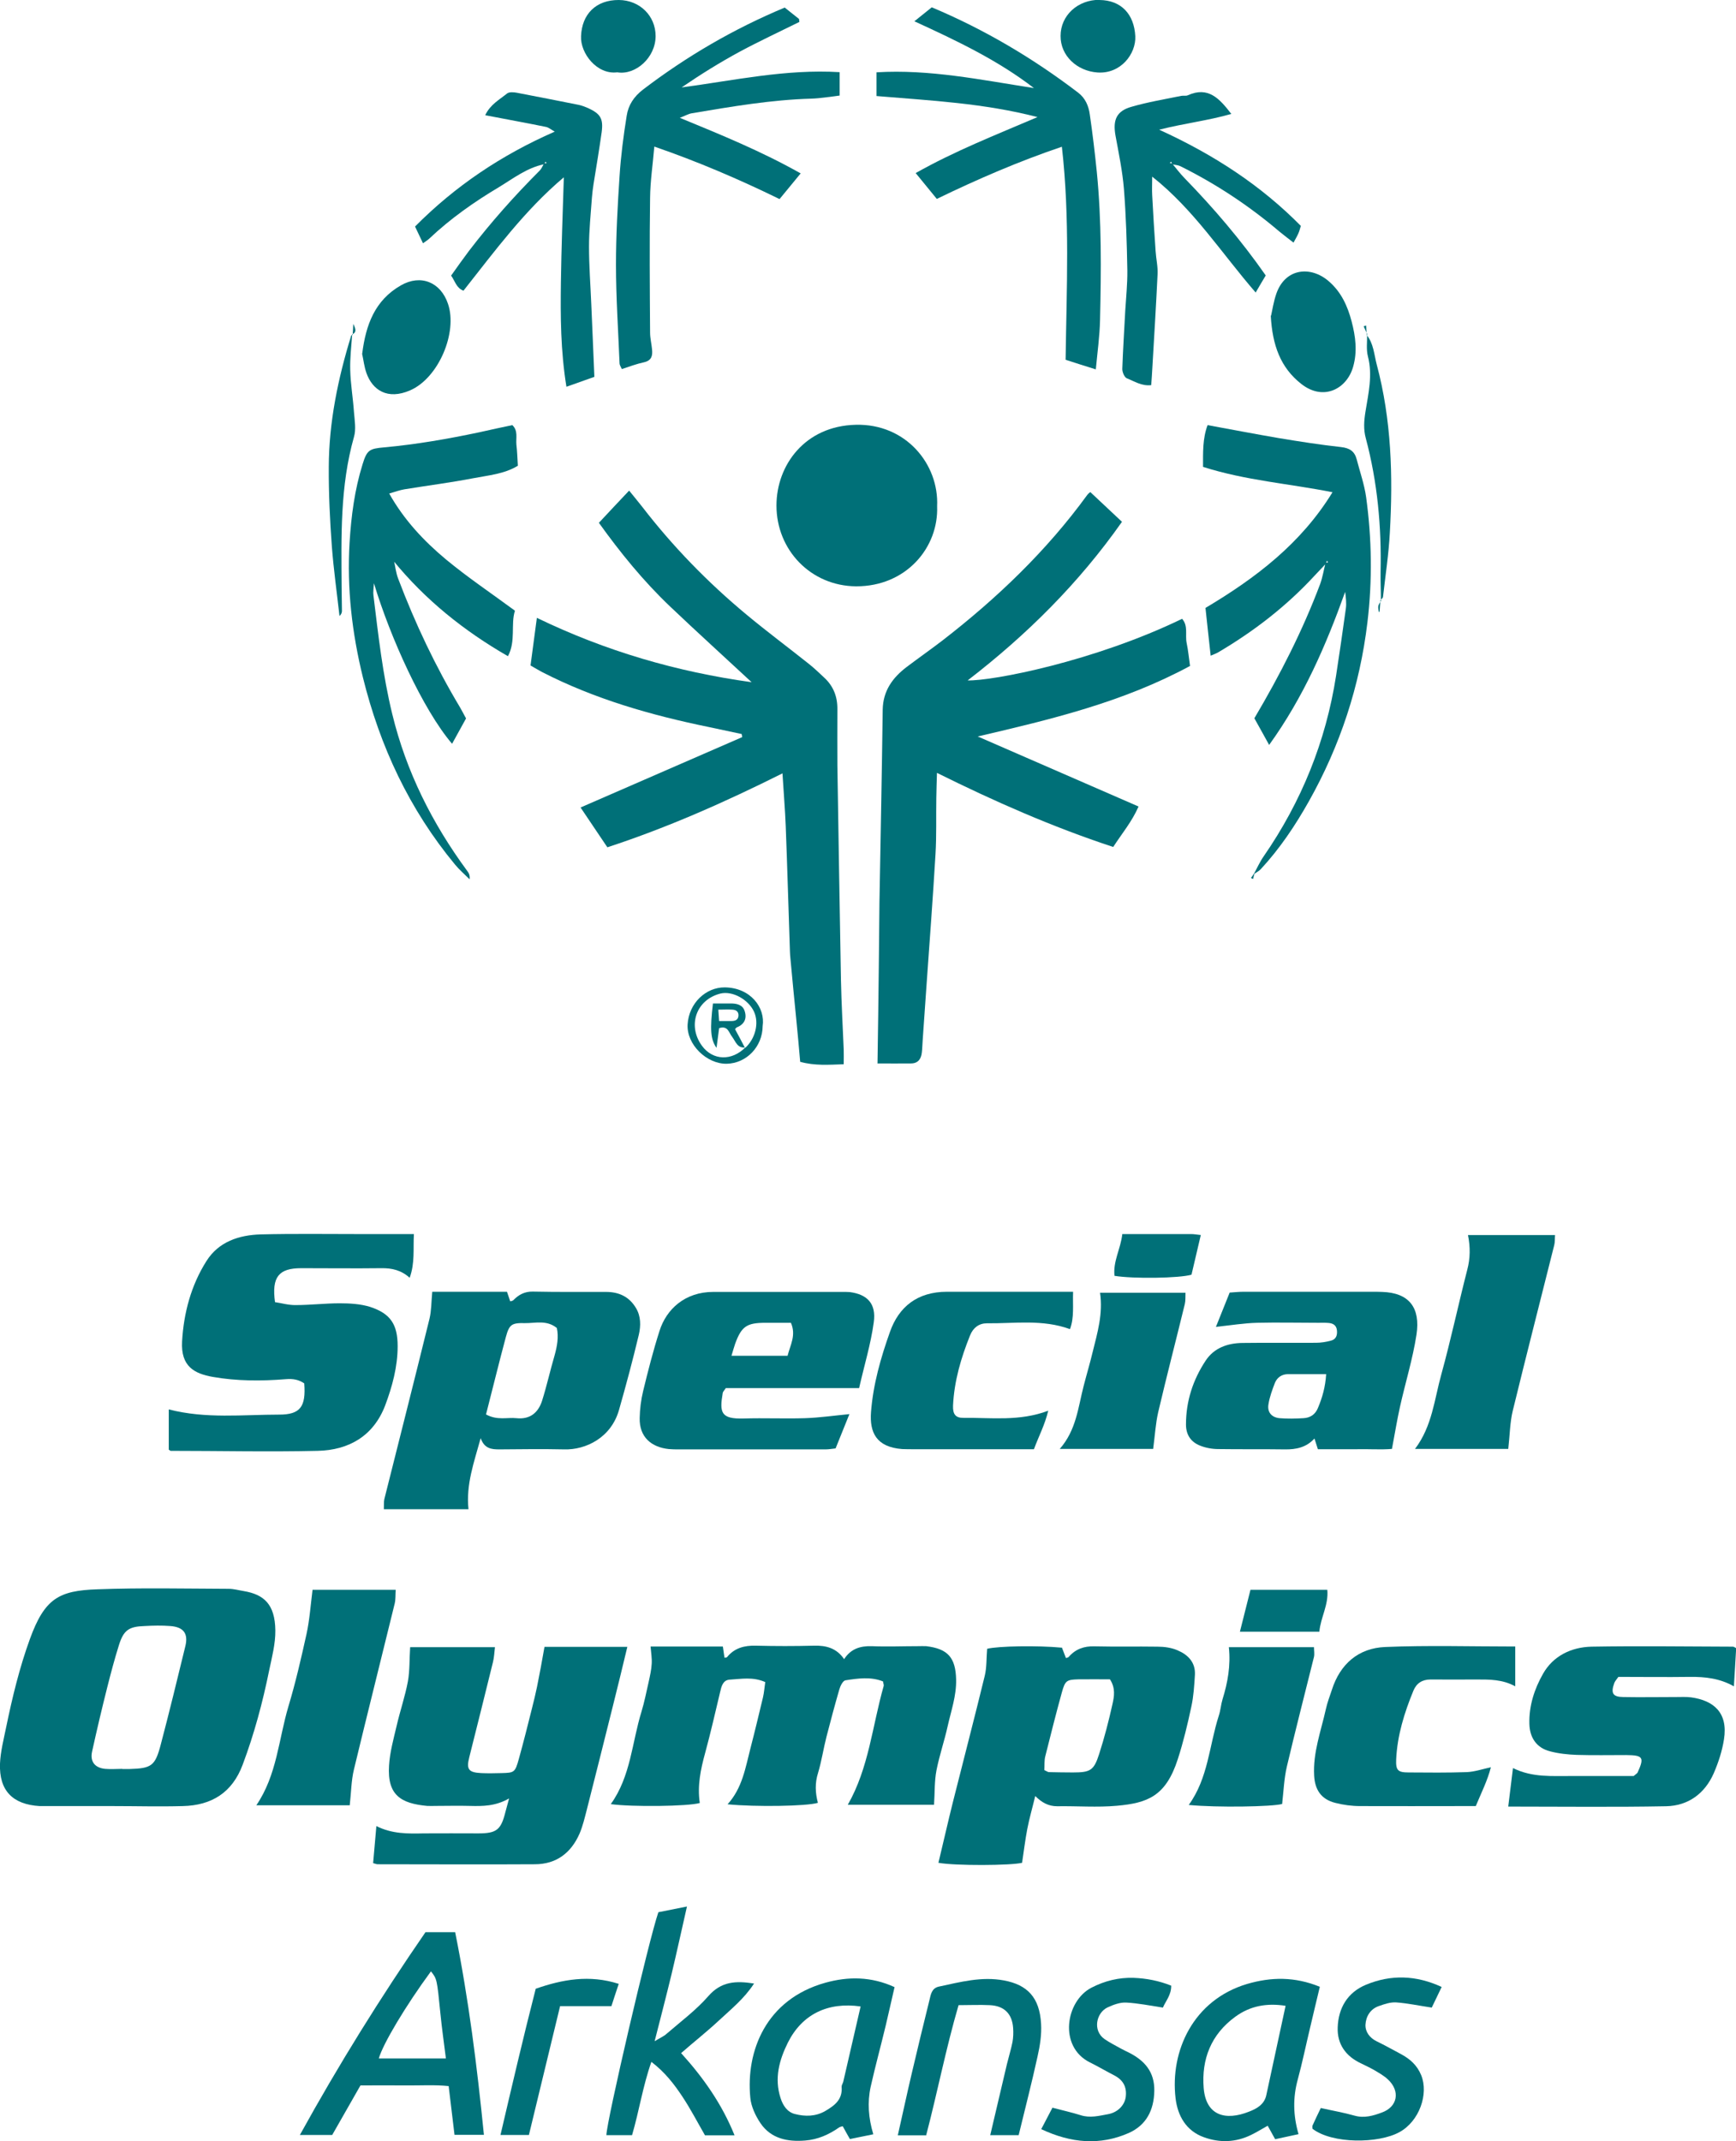 <?xml version="1.0" encoding="UTF-8"?>
<svg id="Layer_2" data-name="Layer 2" xmlns="http://www.w3.org/2000/svg" viewBox="0 0 106.87 131.76">
  <defs>
    <style>
      .cls-1 {
        fill: #007078;
        stroke-width: 0px;
      }
    </style>
  </defs>
  <g id="Layer_2-2" data-name="Layer 2">
    <g id="FzmjTP.tif">
      <g>
        <path class="cls-1" d="M6.96,111.14c-1.37,0-2.73,0-4.1,0-.14,0-.28,0-.42,0-1.66-.1-2.5-.95-2.44-2.61.03-.75.23-1.51.38-2.25.38-1.84.82-3.66,1.46-5.42.91-2.5,1.79-2.98,4.15-3.06,2.69-.1,5.39-.04,8.09-.03.31,0,.62.09.93.14,1.23.21,1.92.8,1.94,2.42.01.82-.21,1.65-.38,2.46-.4,1.97-.92,3.91-1.63,5.8-.64,1.72-1.91,2.51-3.69,2.55-1.43.04-2.87,0-4.31,0ZM7.53,108.85s0,0,0,.01c.14,0,.28,0,.42,0,1.38-.04,1.6-.18,1.95-1.52.53-2.01,1.02-4.03,1.51-6.04.19-.78-.11-1.18-.93-1.24-.52-.04-1.05-.03-1.57,0-.98.03-1.3.25-1.59,1.18-.27.86-.5,1.73-.72,2.6-.33,1.31-.64,2.62-.93,3.94-.14.62.17,1.01.81,1.07.35.03.7,0,1.05,0Z"/>
        <path class="cls-1" d="M51.95,102.12c.42-.66,1-.84,1.71-.82.94.04,1.89,0,2.84,0,.18,0,.35-.01.52,0,1.34.16,1.81.71,1.84,2.06.02,1-.31,1.92-.52,2.86-.2.91-.51,1.8-.69,2.72-.13.67-.1,1.38-.15,2.12h-5.31c1.3-2.27,1.51-4.86,2.21-7.31.02-.06-.02-.14-.04-.28-.74-.3-1.53-.19-2.31-.07-.16.02-.32.35-.38.56-.28.97-.54,1.94-.79,2.91-.19.74-.3,1.5-.52,2.23-.2.63-.17,1.23-.01,1.84-.68.21-3.83.26-5.56.09.91-1,1.1-2.25,1.41-3.45.27-1.04.52-2.09.77-3.13.07-.3.09-.61.14-.94-.76-.34-1.49-.19-2.2-.15-.41.03-.5.42-.58.77-.3,1.25-.58,2.5-.92,3.74-.28,1.02-.49,2.03-.33,3.08-.72.21-4.17.25-5.48.07,1.23-1.71,1.3-3.78,1.89-5.69.18-.59.3-1.21.44-1.82.08-.37.17-.75.19-1.13.02-.34-.04-.68-.07-1.06h4.45c.03.23.07.46.1.69.05-.01.13,0,.16-.04.46-.56,1.06-.72,1.78-.7,1.19.03,2.38.03,3.57,0,.74-.02,1.38.14,1.85.82Z"/>
        <path class="cls-1" d="M10.39,89.21v-2.48c2.29.59,4.55.32,6.8.32,1.3,0,1.65-.49,1.54-1.92-.33-.23-.69-.3-1.14-.26-1.5.12-3.01.12-4.49-.14-1.13-.2-1.98-.64-1.89-2.19.1-1.74.55-3.44,1.5-4.94.75-1.19,2-1.6,3.34-1.64,2.03-.05,4.06-.02,6.09-.02,1.08,0,2.16,0,3.34,0-.05.92.07,1.78-.26,2.69-.52-.47-1.1-.6-1.74-.59-1.65.02-3.29,0-4.94,0-1.39,0-1.82.55-1.61,2.09.41.06.84.19,1.28.18.9,0,1.81-.11,2.71-.11.62,0,1.28.04,1.86.22,1.26.41,1.7,1.08,1.7,2.42,0,1.26-.33,2.48-.77,3.65-.72,1.88-2.24,2.75-4.16,2.79-3.01.07-6.02,0-9.04,0-.03,0-.06-.04-.14-.09Z"/>
        <path class="cls-1" d="M33.53,101.34h5.09c-.3,1.25-.59,2.45-.89,3.64-.53,2.12-1.06,4.24-1.6,6.36-.13.5-.25,1.02-.45,1.49-.52,1.19-1.43,1.89-2.76,1.89-3.22.02-6.45,0-9.67,0-.07,0-.13-.03-.28-.07.06-.72.13-1.46.2-2.28.97.49,1.94.47,2.92.45,1.12-.01,2.24,0,3.36,0,1.12,0,1.39-.22,1.66-1.3.06-.23.12-.45.23-.85-.84.48-1.62.48-2.41.46-.7-.02-1.4,0-2.1,0-.18,0-.35.01-.53,0-1.61-.15-2.47-.65-2.35-2.49.05-.82.28-1.64.47-2.45.21-.91.52-1.81.69-2.72.12-.67.09-1.38.14-2.11h5.22c-.04.33-.05.63-.12.91-.48,1.96-.97,3.91-1.46,5.86-.19.75-.05.94.73.98.42.02.84.01,1.26,0,.78-.02.83-.04,1.06-.87.29-1.04.55-2.08.81-3.12.11-.44.22-.88.31-1.32.16-.78.3-1.56.46-2.46Z"/>
        <path class="cls-1" d="M65.37,101.38c.08.2.16.42.25.65.06-.02.14-.03.17-.07.42-.48.94-.67,1.58-.65,1.3.03,2.59,0,3.89.02.41,0,.85.06,1.22.22.65.27,1.12.74,1.08,1.51-.04.66-.08,1.32-.22,1.96-.23,1.08-.49,2.17-.83,3.22-.74,2.31-1.88,2.71-3.75,2.88-1.22.11-2.45.01-3.68.03-.53,0-.94-.22-1.35-.63-.17.71-.36,1.36-.49,2.03-.13.68-.21,1.36-.32,2.08-.69.17-4.11.19-5.15,0,.3-1.24.58-2.49.89-3.73.65-2.59,1.33-5.18,1.96-7.77.13-.53.1-1.11.15-1.67.68-.17,3.11-.21,4.58-.07ZM64.28,108.92c.17.08.23.13.3.13.49.01.98.02,1.47.02,1.07,0,1.29-.12,1.61-1.12.33-1.02.6-2.07.83-3.11.1-.45.19-.96-.16-1.5-.63,0-1.29-.01-1.95,0-.72.02-.81.08-1.01.8-.36,1.3-.69,2.62-1.02,3.93-.07.26-.04.55-.06.85Z"/>
        <path class="cls-1" d="M31.21,79.49c.09.27.14.42.2.59.07-.02.15-.03.19-.07.33-.34.7-.54,1.2-.53,1.5.03,3.01.02,4.51.02.8,0,1.43.3,1.84.99.31.51.3,1.1.18,1.63-.37,1.55-.78,3.09-1.22,4.63-.48,1.72-2.05,2.48-3.38,2.44-1.33-.03-2.66-.01-3.99,0-.48,0-.92-.04-1.15-.69-.41,1.49-.91,2.85-.75,4.37h-5.21c.01-.23-.01-.43.03-.62.93-3.7,1.87-7.4,2.78-11.1.12-.5.11-1.03.17-1.66.73,0,1.49,0,2.25,0,.77,0,1.54,0,2.36,0ZM29.92,87.04c.7.38,1.3.17,1.87.23.83.09,1.34-.33,1.58-1.07.29-.92.5-1.87.77-2.79.16-.57.26-1.14.14-1.69-.63-.51-1.32-.29-1.96-.3-.82-.02-.97.08-1.18.86-.42,1.56-.8,3.13-1.22,4.76Z"/>
        <path class="cls-1" d="M74.85,81.66c.28-.7.56-1.4.85-2.12.32-.02.59-.05.87-.05,2.63,0,5.25,0,7.88,0,.21,0,.42,0,.63.01,1.68.05,2.37.98,2.12,2.63-.23,1.5-.69,2.97-1.02,4.46-.18.81-.31,1.62-.49,2.57-.66.06-1.45,0-2.25.02-.77,0-1.53,0-2.31,0-.08-.24-.14-.43-.21-.66-.5.55-1.13.68-1.82.67-1.37-.02-2.73,0-4.1-.02-.37,0-.77-.07-1.12-.21-.56-.22-.87-.66-.87-1.3,0-1.44.43-2.75,1.21-3.93.52-.79,1.36-1.08,2.27-1.09,1.51-.02,3.01,0,4.52-.01.31,0,.62-.05.92-.13.33-.08.41-.35.37-.66-.04-.29-.24-.41-.51-.43-.21-.02-.42-.01-.63-.01-1.26,0-2.52-.03-3.78,0-.79.02-1.58.15-2.52.25ZM81.63,84.56c-.81,0-1.57,0-2.33,0-.39,0-.68.2-.82.55-.16.42-.32.85-.39,1.29-.09.49.18.82.68.87.49.04.98.03,1.47,0,.42-.02.73-.23.89-.62.27-.64.46-1.29.51-2.09Z"/>
        <path class="cls-1" d="M52.88,85.42h-8.2c-.09.14-.18.22-.19.31-.2,1.19-.12,1.6,1.29,1.56,1.26-.04,2.52.02,3.78-.02.9-.03,1.79-.16,2.73-.25-.26.64-.55,1.36-.85,2.11-.21.02-.41.06-.61.06-3.01,0-6.02,0-9.03,0-.21,0-.42,0-.63-.02-1.06-.11-1.82-.73-1.79-1.91.01-.55.08-1.11.21-1.65.3-1.24.62-2.49,1.01-3.71.42-1.33,1.56-2.4,3.31-2.4,2.66,0,5.32,0,7.98,0,.14,0,.28,0,.42.01,1.09.14,1.64.72,1.48,1.86-.18,1.33-.58,2.63-.9,4.04ZM48.48,83.44c.18-.7.54-1.28.21-2.04-.53,0-1.05,0-1.57,0-1.15,0-1.47.22-1.86,1.28-.08.23-.14.46-.23.75h3.44Z"/>
        <path class="cls-1" d="M92.85,111.16c.1-.84.19-1.56.29-2.36,1.21.6,2.43.48,3.64.49,1.29,0,2.58,0,3.79,0,.14-.12.21-.16.24-.21.43-.94.34-1.07-.7-1.08-1.01,0-2.03.02-3.04-.01-.55-.02-1.12-.08-1.65-.22-.82-.21-1.25-.83-1.27-1.69-.03-1.11.31-2.15.84-3.08.62-1.1,1.74-1.64,2.98-1.67,2.9-.05,5.81-.01,8.71,0,.06,0,.12.05.2.09-.04.75-.09,1.5-.14,2.35-.87-.49-1.77-.59-2.7-.58-1.47.02-2.94,0-4.41,0-.1.14-.2.25-.25.37-.23.63-.1.86.54.87,1.08.02,2.17,0,3.25,0,.31,0,.63-.02.94.02,1.38.19,2.28.94,2.02,2.58-.11.71-.34,1.42-.63,2.09-.55,1.25-1.57,2-2.93,2.03-3.18.06-6.36.02-9.71.02Z"/>
        <path class="cls-1" d="M90.86,111.14h-.82c-2.1,0-4.2.01-6.3,0-.52,0-1.05-.07-1.55-.2-.85-.22-1.24-.79-1.29-1.67-.08-1.42.42-2.74.72-4.09.09-.41.24-.8.37-1.19.51-1.6,1.64-2.57,3.28-2.64,2.65-.11,5.31-.03,8.01-.03v2.45c-.79-.43-1.58-.42-2.37-.42-.95,0-1.89.01-2.84,0-.52,0-.87.23-1.06.69-.56,1.36-.99,2.75-1.06,4.22-.03.68.1.81.77.81,1.19.01,2.38.02,3.57-.02.48-.02.95-.18,1.49-.3-.2.8-.58,1.55-.93,2.39Z"/>
        <path class="cls-1" d="M66.06,79.49c-.03.84.08,1.57-.19,2.3-1.7-.62-3.41-.34-5.11-.36-.49,0-.85.27-1.04.74-.56,1.39-.98,2.82-1.05,4.33-.02.53.16.76.65.75,1.7-.02,3.43.23,5.21-.44-.21.88-.59,1.58-.88,2.37-.35,0-.66,0-.97,0-2.14,0-4.27,0-6.41,0-.24,0-.49,0-.73-.01-1.61-.12-2.01-1.04-1.92-2.27.13-1.71.6-3.35,1.17-4.95.54-1.52,1.67-2.46,3.51-2.46,2.55,0,5.1,0,7.77,0Z"/>
        <path class="cls-1" d="M19.24,97.83h5.12c-.02.31,0,.58-.06.84-.83,3.4-1.69,6.8-2.51,10.21-.17.7-.17,1.43-.26,2.21h-5.75c1.27-1.86,1.37-4.06,1.98-6.1.44-1.46.78-2.95,1.11-4.44.19-.87.25-1.77.37-2.71Z"/>
        <path class="cls-1" d="M92.85,89.16h-5.74c1.06-1.4,1.19-3.05,1.62-4.59.59-2.14,1.05-4.31,1.6-6.45.18-.69.19-1.37.04-2.12h5.36c-.02.23,0,.43-.05.62-.85,3.39-1.72,6.78-2.55,10.18-.18.73-.18,1.5-.28,2.36Z"/>
        <path class="cls-1" d="M26.19,118.9h1.83c.83,4.12,1.35,8.26,1.77,12.47h-1.81c-.11-.94-.23-1.92-.36-3-.87-.09-1.77-.03-2.65-.04-.9-.01-1.8,0-2.78,0-.57,1-1.15,2.02-1.74,3.05h-1.99c2.39-4.33,4.96-8.46,7.74-12.49ZM27.45,126.67c-.12-.96-.25-1.87-.34-2.78-.21-2.11-.21-2.11-.58-2.58-1.56,2.12-2.96,4.47-3.21,5.36h4.13Z"/>
        <path class="cls-1" d="M75.65,101.36h5.24c0,.21.04.42,0,.6-.56,2.25-1.14,4.5-1.67,6.75-.17.73-.2,1.5-.29,2.3-.59.17-4.02.23-5.75.06,1.2-1.65,1.26-3.66,1.85-5.49.11-.33.13-.68.23-1.01.32-1.03.51-2.08.39-3.21Z"/>
        <path class="cls-1" d="M71,89.16h-5.76c1.02-1.16,1.13-2.56,1.47-3.87.18-.7.39-1.4.56-2.11.29-1.17.64-2.34.45-3.63h5.26c-.01.24.01.47-.04.69-.54,2.22-1.12,4.44-1.64,6.66-.16.7-.2,1.43-.31,2.26Z"/>
        <path class="cls-1" d="M41.92,126.33c1.38,1.52,2.52,3.14,3.3,5.07h-1.82c-.45-.78-.88-1.61-1.39-2.38-.51-.77-1.08-1.51-1.91-2.14-.53,1.5-.75,3.01-1.19,4.51h-1.58c0-.8,2.61-12.01,3.2-13.72.51-.1,1.06-.21,1.76-.35-.34,1.49-.63,2.83-.95,4.17-.32,1.32-.66,2.63-1.04,4.12.32-.2.57-.3.75-.47.87-.75,1.81-1.45,2.56-2.31.79-.9,1.68-.95,2.81-.77-.62.95-1.43,1.59-2.18,2.29-.73.68-1.52,1.3-2.32,2Z"/>
        <path class="cls-1" d="M53.74,131.34c-.55.11-.97.2-1.42.29-.15-.26-.28-.5-.44-.79-.06.02-.16.03-.23.08-.63.44-1.31.74-2.08.8-1.08.09-2.1-.11-2.75-1.06-.31-.46-.58-1.03-.63-1.57-.28-2.87.96-6.06,4.62-7.08,1.4-.39,2.82-.39,4.26.27-.19.81-.36,1.6-.55,2.39-.3,1.25-.64,2.49-.92,3.74-.21.96-.14,1.92.16,2.92ZM52.98,123.47c-2.03-.29-3.61.49-4.48,2.23-.53,1.07-.84,2.19-.45,3.4.15.48.43.88.89.99.62.16,1.27.16,1.87-.19.58-.34,1.07-.71,1-1.49,0-.1.07-.2.1-.3.36-1.55.71-3.09,1.07-4.64Z"/>
        <path class="cls-1" d="M79.93,131.33c-.52.11-.93.2-1.43.31-.15-.27-.3-.54-.46-.83-.33.18-.66.39-1.01.56-.95.47-1.94.5-2.91.15-1.1-.39-1.62-1.32-1.75-2.39-.35-2.94,1.11-6.06,4.39-7.04,1.49-.44,2.95-.46,4.49.17-.2.84-.4,1.66-.59,2.48-.26,1.08-.48,2.16-.77,3.23-.3,1.1-.29,2.19.05,3.36ZM79.14,123.43c-1.15-.18-2.17,0-3.09.67-1.5,1.09-2.09,2.62-1.95,4.39.14,1.71,1.35,2.03,2.8,1.45.44-.17.92-.42,1.05-.99.39-1.81.78-3.62,1.19-5.51Z"/>
        <path class="cls-1" d="M57,131.4h-1.73c.3-1.32.57-2.59.87-3.86.35-1.49.71-2.98,1.08-4.47.08-.33.13-.72.57-.82,1.32-.28,2.63-.64,4.02-.38,1.44.27,2.19,1.05,2.28,2.67.04.67-.07,1.36-.22,2.02-.35,1.6-.76,3.18-1.16,4.83h-1.75c.35-1.49.69-2.94,1.03-4.38.11-.45.25-.9.34-1.35.05-.28.06-.57.04-.86-.06-.88-.55-1.37-1.44-1.41-.61-.03-1.22,0-1.92,0-.78,2.67-1.3,5.36-2,8.03Z"/>
        <path class="cls-1" d="M64.1,131.02c.29-.55.5-.95.69-1.32.64.17,1.19.29,1.73.46.58.19,1.14.04,1.69-.06.61-.11,1.02-.56,1.09-1.05.08-.6-.14-1.04-.69-1.33-.51-.26-1.01-.56-1.52-.81-1.94-.97-1.49-3.78.11-4.6.82-.42,1.68-.63,2.59-.6.79.03,1.56.18,2.31.48.01.58-.35.96-.51,1.35-.78-.12-1.52-.27-2.26-.31-.37-.02-.78.13-1.13.29-.71.32-.96,1.43-.2,1.96.32.22.68.4,1.02.59.16.09.32.16.48.24.96.49,1.58,1.18,1.56,2.35-.02,1.2-.5,2.12-1.58,2.6-1.76.77-3.53.63-5.38-.24Z"/>
        <path class="cls-1" d="M80.8,131c0-.06-.02-.14,0-.2.16-.36.33-.71.51-1.08.71.16,1.41.28,2.08.47.6.17,1.16,0,1.67-.19.99-.35,1.15-1.33.38-2.04-.23-.22-.52-.38-.8-.55-.28-.16-.57-.3-.86-.44-.94-.44-1.47-1.19-1.43-2.21.04-1.2.61-2.16,1.75-2.63,1.53-.63,3.07-.59,4.65.14-.22.47-.44.91-.61,1.27-.8-.12-1.5-.27-2.2-.32-.34-.02-.7.1-1.04.22-.54.18-.81.64-.84,1.15-.02.43.25.81.68,1.02.51.25,1.02.53,1.52.8.55.3.98.68,1.23,1.29.47,1.15-.11,2.84-1.35,3.51-1.28.7-4.13.73-5.35-.22Z"/>
        <path class="cls-1" d="M34.48,123.45c-.65,2.69-1.28,5.29-1.92,7.93h-1.75c.7-2.99,1.39-5.96,2.17-9,1.63-.57,3.31-.88,5.11-.3-.18.53-.33,1-.45,1.37h-3.16Z"/>
        <path class="cls-1" d="M76.98,97.83h4.73c.09.92-.41,1.7-.49,2.58h-4.89c.21-.85.42-1.66.65-2.58Z"/>
        <path class="cls-1" d="M73.92,76.01c-.2.86-.39,1.66-.57,2.43-.74.22-3.6.26-4.74.07-.1-.89.38-1.66.48-2.57,1.45,0,2.85,0,4.24,0,.17,0,.33.03.6.06Z"/>
        <g>
          <path class="cls-1" d="M54.02,65.46c.03-2.05.06-4,.08-5.96.02-1.33.02-2.66.04-3.99.07-3.95.15-7.89.2-11.84.02-1.16.61-1.97,1.48-2.63.73-.55,1.47-1.07,2.19-1.62,3.36-2.6,6.41-5.51,8.92-8.96.06-.08.14-.14.19-.18.65.61,1.28,1.2,1.95,1.83-2.65,3.77-5.85,6.95-9.5,9.76,1.53.04,7.79-1.17,13.2-3.79.39.43.18.99.28,1.48.1.47.14.95.21,1.42-4.14,2.24-8.57,3.29-13.07,4.34,3.28,1.43,6.56,2.86,9.9,4.31-.41.94-1.03,1.67-1.56,2.49-3.76-1.24-7.28-2.79-10.85-4.56-.02.59-.03,1.07-.04,1.55-.02,1.15.02,2.31-.05,3.46-.16,2.68-.36,5.35-.55,8.02-.08,1.15-.16,2.29-.24,3.44-.02.24-.02.49-.05.73-.04.4-.23.67-.65.68-.69.01-1.39,0-2.09,0Z"/>
          <path class="cls-1" d="M36.87,32.17c.62-.67,1.21-1.29,1.86-1.98.29.36.55.67.8.99,1.89,2.45,4.03,4.65,6.4,6.62,1.26,1.05,2.58,2.03,3.86,3.05.33.26.63.55.94.84.58.53.83,1.19.82,1.96,0,1.15-.01,2.31,0,3.46.07,4.4.14,8.8.22,13.2.03,1.43.11,2.86.17,4.28.01.27,0,.55,0,.9-.92.03-1.78.1-2.68-.15-.08-.92-.16-1.82-.25-2.71-.12-1.21-.24-2.42-.35-3.64-.01-.14-.03-.28-.03-.42-.09-2.58-.16-5.16-.26-7.74-.04-1.03-.13-2.07-.2-3.24-3.54,1.77-7.06,3.33-10.78,4.55-.54-.8-1.06-1.57-1.65-2.45,3.35-1.46,6.65-2.89,9.95-4.33l-.03-.19c-.67-.14-1.35-.29-2.02-.43-3.56-.73-7.03-1.72-10.28-3.39-.21-.11-.42-.24-.7-.4.13-.95.25-1.9.39-2.93,4.24,2.05,8.61,3.32,13.22,3.96-1.7-1.58-3.38-3.1-5.02-4.66-1.65-1.57-3.07-3.32-4.39-5.16Z"/>
          <path class="cls-1" d="M81.64,34.67c-.23.25-.47.49-.7.74-1.74,1.89-3.75,3.44-5.96,4.74-.12.07-.25.11-.45.2-.11-1.02-.22-1.97-.32-2.94,3.11-1.85,5.89-3.97,7.82-7.12-2.66-.53-5.34-.72-7.97-1.56,0-.88-.03-1.74.28-2.57,1.47.27,2.93.55,4.39.8,1.27.21,2.54.41,3.82.55.54.06.84.26.97.76.2.77.47,1.54.58,2.32.35,2.56.39,5.13.08,7.71-.47,3.92-1.68,7.59-3.61,11.02-.84,1.49-1.79,2.91-2.96,4.17-.11.12-.27.19-.4.29h-.02c.2-.37.37-.75.6-1.08,2.33-3.37,3.83-7.07,4.46-11.12.21-1.37.41-2.74.6-4.12.05-.34,0-.69-.04-1.04-1.18,3.29-2.56,6.48-4.68,9.42-.32-.59-.62-1.11-.91-1.64,1.58-2.67,2.97-5.39,4.05-8.26.15-.41.22-.86.33-1.29.05-.02.11-.04.16-.05-.02-.03-.05-.06-.07-.1-.02.06-.04.12-.06.17Z"/>
          <path class="cls-1" d="M24.24,34.43c.09.4.13.82.28,1.2,1.04,2.74,2.29,5.38,3.8,7.9.12.21.23.42.37.68-.28.51-.56,1.02-.86,1.56-1.8-2.11-3.81-6.55-4.81-9.88-.02.34-.06.55-.03.75.3,2.45.57,4.9,1.16,7.31.86,3.54,2.46,6.72,4.61,9.64.1.13.18.27.15.52-.3-.3-.63-.58-.9-.91-2.81-3.39-4.62-7.27-5.67-11.52-.67-2.72-.99-5.49-.82-8.29.1-1.63.31-3.25.8-4.82.27-.88.42-.96,1.32-1.04,1.98-.18,3.93-.52,5.87-.93.67-.15,1.35-.3,2.03-.44.37.35.21.8.25,1.2.05.41.06.83.09,1.3-.83.51-1.82.59-2.75.77-1.4.27-2.82.45-4.23.68-.3.05-.59.16-.94.26.91,1.62,2.13,2.92,3.5,4.06,1.34,1.11,2.79,2.08,4.24,3.15-.27.85.07,1.86-.43,2.8-2.73-1.57-5.1-3.48-7.06-5.88-.04-.03-.08-.06-.12-.09.05.02.1.04.15.06Z"/>
          <path class="cls-1" d="M63.89,7.21c-3.35-.87-6.62-1.02-9.93-1.3v-1.46c3.26-.2,6.46.47,9.69.97-2.22-1.71-4.72-2.9-7.36-4.11.42-.33.73-.59,1.07-.86,3.24,1.36,6.23,3.13,9.01,5.25.45.34.65.83.72,1.35.17,1.17.31,2.34.43,3.52.3,3.03.27,6.06.2,9.1-.02,1-.16,1.99-.26,3.06-.68-.21-1.27-.4-1.86-.59.06-4.39.27-8.73-.23-13.11-2.66.9-5.18,1.99-7.7,3.21-.44-.54-.85-1.04-1.3-1.59,2.41-1.36,4.89-2.33,7.51-3.45Z"/>
          <path class="cls-1" d="M48.3.46c.34.27.61.48.88.7.02.02.01.06.03.19-1.21.6-2.46,1.18-3.67,1.83-1.22.66-2.41,1.4-3.58,2.2,3.23-.43,6.41-1.14,9.73-.94v1.44c-.58.07-1.16.17-1.74.19-2.48.07-4.92.49-7.36.9-.23.04-.44.17-.74.28,2.55,1.05,5.03,2.06,7.44,3.42-.45.55-.86,1.05-1.3,1.58-2.52-1.23-5.04-2.31-7.71-3.23-.09,1.09-.25,2.12-.26,3.16-.04,2.76-.02,5.52,0,8.29,0,.34.09.69.12,1.03.04.38-.02.68-.48.79-.47.1-.92.27-1.38.42-.07-.16-.14-.25-.14-.35-.08-2.02-.22-4.04-.22-6.07,0-1.81.1-3.63.22-5.44.08-1.25.24-2.49.44-3.73.1-.65.44-1.18,1.02-1.62,2.68-2.04,5.56-3.72,8.72-5.04Z"/>
          <path class="cls-1" d="M57.69,31.15c.1,2.54-1.9,4.94-4.99,4.93-2.78-.02-4.9-2.23-4.9-4.97,0-2.5,1.77-4.9,4.88-4.97,3.08-.08,5.13,2.42,5.01,5.01Z"/>
          <path class="cls-1" d="M33.48,10.11c-1.05.22-1.88.87-2.77,1.41-1.53.91-2.99,1.94-4.29,3.17-.1.09-.21.16-.38.28-.17-.36-.32-.67-.49-1.03,2.45-2.47,5.29-4.39,8.6-5.84-.23-.13-.38-.26-.54-.29-1.22-.25-2.45-.47-3.74-.72.31-.66.88-.96,1.35-1.34.13-.1.41-.08.61-.04,1.26.24,2.52.49,3.78.74.2.04.4.12.59.2.76.35.95.64.84,1.48-.15,1.07-.33,2.13-.5,3.19-.04.27-.08.55-.1.83-.07,1.01-.18,2.02-.18,3.02,0,1.18.09,2.36.14,3.55.06,1.46.13,2.92.19,4.47-.53.19-1.1.39-1.72.61-.36-2.21-.37-4.33-.34-6.45.03-2.12.11-4.24.18-6.44-2.42,2.04-4.25,4.54-6.18,6.98-.45-.18-.51-.59-.76-.93.37-.52.73-1.03,1.1-1.52,1.34-1.75,2.8-3.39,4.36-4.95.11-.11.17-.28.26-.42l.16-.04s-.04-.05-.07-.08c-.02.05-.05.1-.07.15Z"/>
          <path class="cls-1" d="M72.18,10.09c.24.29.47.59.73.86,1.8,1.85,3.48,3.81,5.01,6-.19.31-.37.63-.62,1.05-2.11-2.43-3.8-5.1-6.37-7.13,0,.45-.02.8,0,1.14.06,1.15.13,2.29.21,3.44.03.48.15.97.12,1.45-.09,1.91-.21,3.82-.32,5.73-.02.34-.04.69-.07,1.07-.59.07-1.04-.24-1.5-.42-.15-.06-.29-.39-.28-.59.04-1.18.12-2.36.18-3.55.05-.83.14-1.67.13-2.5-.03-1.67-.08-3.35-.21-5.01-.09-1.1-.32-2.2-.52-3.29-.17-.96.06-1.51.99-1.77,1-.29,2.03-.46,3.05-.67.14-.03.3.02.42-.04,1.25-.56,1.94.2,2.67,1.15-1.42.41-2.85.57-4.44.97,3.39,1.55,6.25,3.42,8.72,5.92-.05.17-.09.33-.16.48-.07.16-.16.31-.29.55-.31-.24-.6-.46-.88-.69-1.87-1.59-3.9-2.93-6.1-4.02-.15-.07-.33-.07-.49-.11-.02-.05-.04-.11-.06-.16-.03.02-.06.05-.09.07.06.02.11.04.17.06Z"/>
          <path class="cls-1" d="M78.25,19.42c.07-.3.15-.86.33-1.37.56-1.56,2.11-1.69,3.2-.76.78.66,1.18,1.54,1.43,2.5.24.92.36,1.84.09,2.78-.38,1.35-1.82,2.14-3.2,1.05-1.27-1-1.77-2.37-1.87-4.19Z"/>
          <path class="cls-1" d="M22.3,21.75c.22-1.75.77-3.27,2.38-4.19,1.22-.7,2.45-.2,2.9,1.14.6,1.76-.58,4.56-2.33,5.32-1.4.61-2.32-.02-2.69-1.06-.14-.39-.18-.8-.27-1.2Z"/>
          <path class="cls-1" d="M67.68,0c1.35.01,2.14.88,2.21,2.23.05,1.08-.89,2.33-2.33,2.23-1.26-.09-2.28-1.03-2.27-2.25,0-1.26,1.06-2.23,2.4-2.22Z"/>
          <path class="cls-1" d="M38,4.45c-1.25.16-2.28-1.17-2.23-2.22C35.82.87,36.69-.01,38.1,0c1.28.01,2.26.97,2.26,2.22,0,1.33-1.24,2.42-2.36,2.23Z"/>
          <path class="cls-1" d="M21.68,20.58c-.05.73-.14,1.46-.12,2.18.02.86.17,1.72.23,2.59.04.51.14,1.07,0,1.54-.86,3.04-.78,6.14-.76,9.24,0,.49.02.98.02,1.47,0,.1-.04.2-.15.31-.16-1.42-.36-2.85-.47-4.27-.12-1.63-.2-3.27-.19-4.91.01-2.76.57-5.45,1.38-8.08,0-.02.06-.03.09-.04l-.03-.03Z"/>
          <path class="cls-1" d="M85.01,36.97c0-.59-.03-1.18-.02-1.77.06-2.78-.19-5.53-.91-8.23-.15-.55-.11-1.08-.02-1.64.18-1.12.45-2.24.15-3.4-.11-.43-.04-.9-.05-1.35,0,0-.03.03-.03.03.43.52.46,1.2.62,1.81.91,3.4,1.01,6.88.81,10.36-.07,1.32-.27,2.62-.42,3.94,0,.08-.11.15-.17.23l.03.03Z"/>
          <path class="cls-1" d="M46.95,63.14c-.01,1.27-.99,2.29-2.21,2.32-1.24.02-2.48-1.19-2.41-2.42.08-1.32,1.13-2.29,2.29-2.28,1.6.02,2.5,1.26,2.33,2.38ZM45.87,64.49c.63-.57.87-1.53.55-2.23-.35-.76-1.33-1.3-2.07-1.12-1.5.38-2.04,1.97-1.14,3.21.67.92,1.84.95,2.68.1l-.03.04Z"/>
          <path class="cls-1" d="M84.98,36.94l-.05.71h-.05c-.01-.11-.05-.23-.03-.35.02-.12.11-.22.17-.34l-.03-.03Z"/>
          <path class="cls-1" d="M21.71,20.61c.01-.19.03-.39.04-.68.15.32.22.52-.08.65,0,0,.03.03.03.03Z"/>
          <path class="cls-1" d="M84.17,20.58c-.07-.17-.15-.33-.22-.5.05-.02.1-.03.15-.05.01.19.02.38.03.57l.03-.03Z"/>
          <path class="cls-1" d="M77.22,53.77c-.03.11-.05.21-.08.32-.04-.02-.09-.04-.13-.06.06-.09.13-.18.19-.27h.02Z"/>
          <path class="cls-1" d="M45.9,64.45c-.51.08-.61-.36-.83-.65-.2-.24-.25-.71-.8-.53-.05.36-.1.75-.16,1.21-.37-.51-.41-1.14-.22-2.73.35,0,.73,0,1.1,0,.36,0,.73.08.85.46.15.45,0,.82-.48,1.01-.03.01-.05.05-.11.11.2.37.41.76.61,1.15l.03-.04ZM44.26,62.83c.29,0,.52,0,.76,0,.21,0,.42-.05.44-.32.02-.27-.16-.37-.38-.38-.26-.02-.53,0-.86,0,.02.28.03.47.05.71Z"/>
        </g>
      </g>
    </g>
  </g>
</svg>